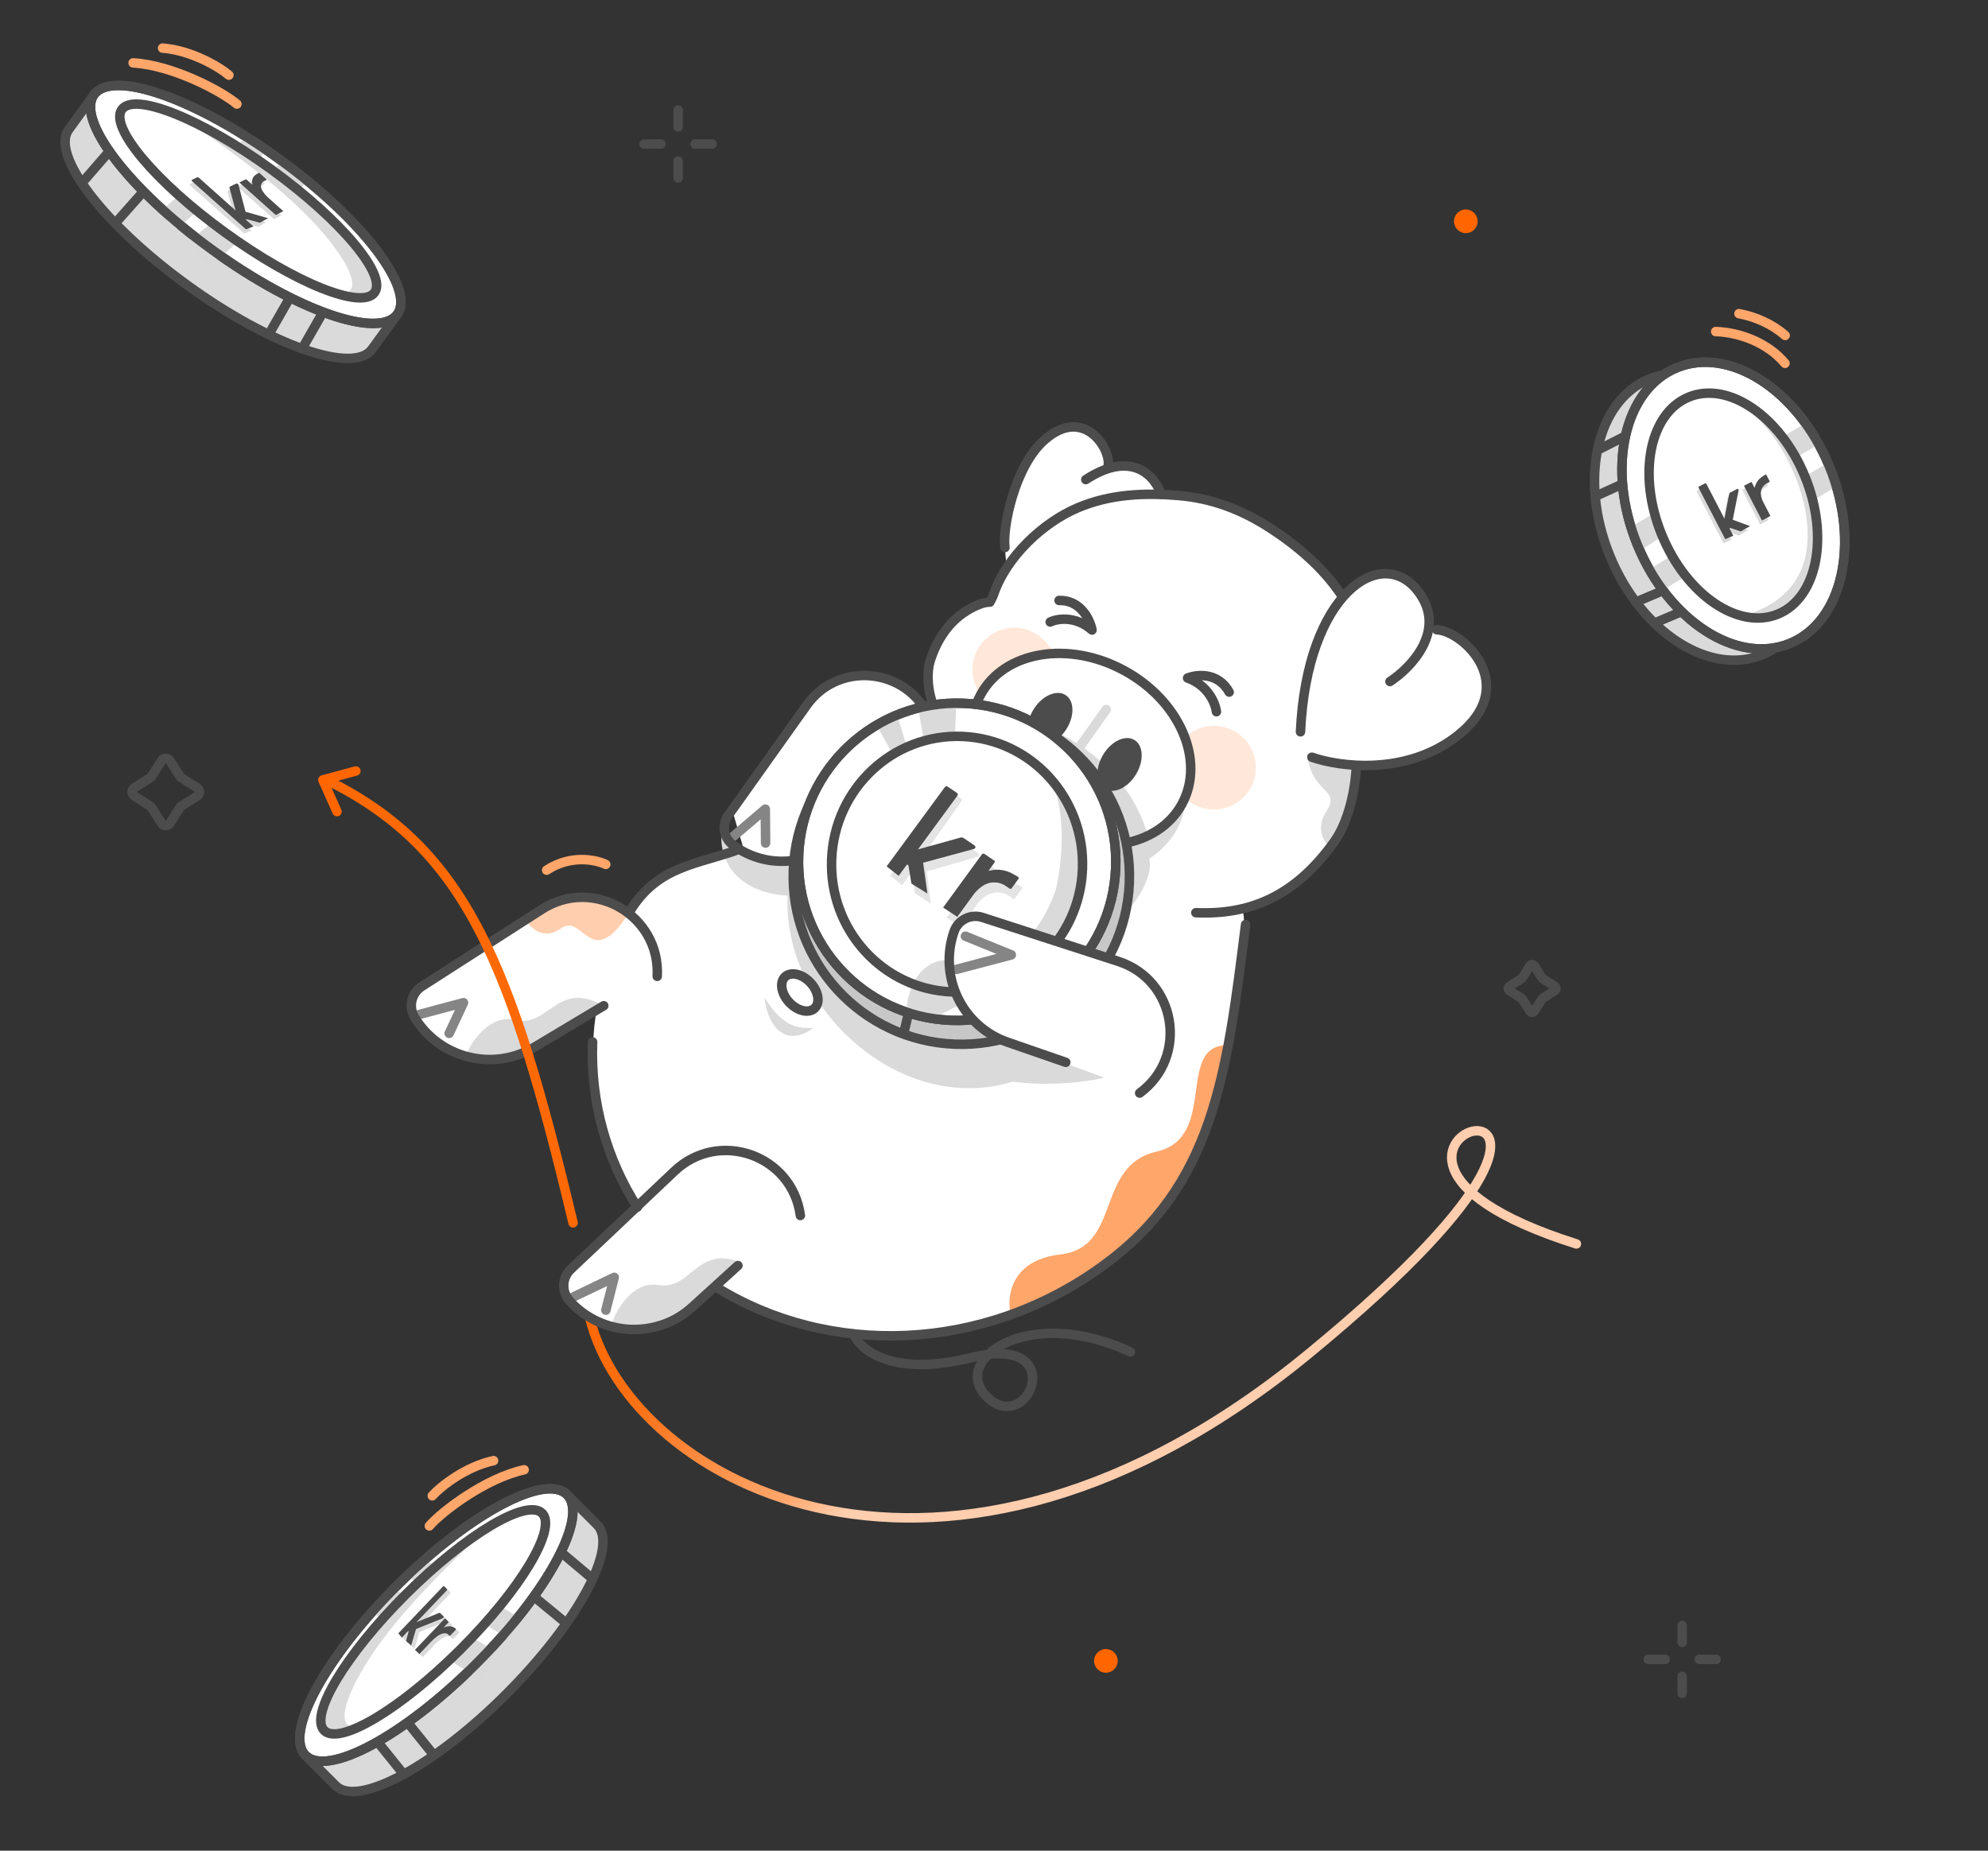 <svg width="377" height="351" viewBox="0 0 377 351" fill="none" xmlns="http://www.w3.org/2000/svg">
<rect x="0" y="0" width="377" height="351" fill="#333333" stroke="none"/>
<g clip-path="url(#clip0_14907_42198)">
<path d="M173.343 253.035C156.099 254.472 141.309 247.646 136.07 244.054L131.579 247.647C123.047 256.179 110.473 249.892 108.228 247.647C106.432 245.85 106.881 243.006 107.33 241.809L111.82 237.318L120.802 228.337C111.461 215.044 111.82 198.249 113.168 191.513L102.839 197.351C92.421 205.255 83.23 199.147 79.937 195.106C76.703 191.872 77.991 188.669 79.038 187.472L101.941 173.101C110.204 168.072 116.76 171.006 119.006 173.101C127.987 162.773 139.064 161.725 141.01 160.977L138.765 153.342C141.758 149.301 148.375 140.23 150.889 136.278C153.404 132.326 155.829 130.44 156.727 129.991C166.427 124.961 172.744 130.59 174.69 134.033L177.384 133.134C174.998 123.591 179.63 117.417 187.713 114.274C189.926 112.187 190.25 109.491 191.306 108.436C189.869 104.843 191.006 97.059 191.755 93.616C195.706 83.557 200.886 81.043 202.981 81.043C208.37 81.043 210.017 86.132 210.166 88.677C216.992 86.88 219.896 91.82 220.495 94.514C224.447 94.514 228.728 95.113 230.374 95.412C245.822 100.442 252.978 108.884 254.624 112.477C261.091 107.088 265.102 108.435 266.3 109.783C270.97 113.016 271.539 117.417 271.24 119.213C276.269 119.213 279.323 123.105 280.221 125.051C283.454 130.08 280.969 134.631 279.323 136.278C275.012 143.822 263.156 145.409 257.768 145.259C256.69 162.144 242.05 170.856 235.763 173.101C236.482 176.694 234.416 184.927 234.416 188.819C233.338 204.985 229.052 214.224 226.782 218.906C219.597 233.726 208.819 241.21 204.329 243.605C193.192 250.79 179.031 252.886 173.343 253.035Z" fill="white"/>
<path d="M111.821 249.89C119.566 281.573 179.382 313.349 248.337 256.628C327.318 191.66 236.271 216.104 298.948 235.923" stroke="url(#paint0_linear_14907_42198)" stroke-width="1.796" stroke-linecap="round" stroke-linejoin="round"/>
<path d="M67.486 146.226L61.228 147.915L63.903 153.928" stroke="#FF6600" stroke-width="1.796" stroke-linecap="round" stroke-linejoin="round"/>
<path d="M217.935 162.884C223.101 159.49 224.544 154.752 224.62 152.808C220.461 158.039 215.521 159.494 213.57 159.568C214.866 163.214 214.37 169.786 213.961 172.616C218.105 167.744 218.337 164.098 217.935 162.884Z" fill="#DADADA"/>
<path d="M251.544 153.857C249.25 157.362 251.299 160.139 252.611 161.089C256.494 153.69 257.64 147.353 257.727 145.109C254.124 145.328 249.691 143.748 247.925 142.93C248.525 150.593 254.411 149.474 251.544 153.857Z" fill="#DADADA"/>
<path d="M97.651 193.438C92.667 192.166 88.766 198.485 88.397 200.268C94.056 202.646 101.33 198.975 104.26 196.842L113.945 190.478C105.577 186.107 103.881 195.029 97.651 193.438Z" fill="#DADADA"/>
<path d="M124.797 243.719C119.733 242.818 116.309 249.408 116.072 251.214C121.892 253.167 128.875 248.968 131.639 246.624L140.828 239.562C132.159 235.822 131.127 244.845 124.797 243.719Z" fill="#DADADA"/>
<path d="M201.08 237.917C191.69 238.989 190.881 245.909 191.65 249.234C222.998 238.232 231.717 214.415 233.064 198.249C222.744 197.847 231.156 215.72 219.367 218.406C207.578 221.093 212.816 236.577 201.08 237.917Z" fill="#FFA66B"/>
<path d="M106.417 176.064C103.089 178.451 100.578 175.986 99.739 174.456C109.007 167.267 116.511 170.765 119.104 173.413C111.936 184.369 110.578 173.08 106.417 176.064Z" fill="#FFCEAE"/>
<path d="M108.698 246L116.484 242.259L114.893 248.489" stroke="#858585" stroke-width="1.796" stroke-linecap="round" stroke-linejoin="round"/>
<path d="M138.558 159.067L145.133 153.465L145.182 159.895" stroke="#858585" stroke-width="1.796" stroke-linecap="round" stroke-linejoin="round"/>
<path d="M79.559 192.394L87.904 190.165L85.183 195.99" stroke="#858585" stroke-width="1.796" stroke-linecap="round" stroke-linejoin="round"/>
<path d="M112.381 197.607C111.932 209.115 115.097 219.926 120.862 228.947" stroke="#4D4C4D" stroke-width="1.796" stroke-linecap="round"/>
<path d="M114.495 190.745L101.39 198.585C93.552 203.274 83.401 200.774 78.638 192.982V192.982C77.41 190.974 78.012 188.353 79.992 187.082L102.753 172.462C112.502 166.201 125.246 173.603 124.637 185.174V185.174" stroke="#4D4C4D" stroke-width="1.796" stroke-linecap="round"/>
<path d="M151.031 169.95C138.411 169.822 136.326 161.773 136.861 157.764C141.319 163.966 148.026 163.646 150.823 162.712L151.031 169.95Z" fill="#DADADA"/>
<path d="M139.939 240.026L131.329 247.856C124.58 253.995 114.13 253.486 108.008 246.722V246.722C106.443 244.994 106.546 242.333 108.239 240.731L127.916 222.109C136.332 214.144 150.229 219.049 151.781 230.532V230.532" stroke="#4D4C4D" stroke-width="1.796" stroke-linecap="round"/>
<path d="M167.402 148.206L160.84 157.048C155.697 163.979 145.903 165.417 138.984 160.256V160.256C137.216 158.938 136.826 156.449 138.104 154.652L152.968 133.771C159.324 124.84 173.121 126.854 176.66 137.229V137.229" stroke="#4D4C4D" stroke-width="1.796" stroke-linecap="round"/>
<path d="M114.873 163.946C113.042 163.057 108.236 162.029 103.663 165.036" stroke="#FFA66B" stroke-width="1.796" stroke-linecap="round"/>
<circle cx="230.23" cy="145.597" r="7.94" transform="rotate(-3.234 230.23 145.597)" fill="#FFE8D9"/>
<circle cx="192.349" cy="126.994" r="7.94" transform="rotate(-3.234 192.349 126.994)" fill="#FFE8D9"/>
<ellipse cx="205.059" cy="142.117" rx="21.723" ry="17.009" transform="rotate(33.076 205.059 142.117)" fill="white"/>
<path d="M203.261 143.753L209.781 134.581" stroke="#DADADA" stroke-width="1.796" stroke-linecap="round"/>
<path d="M204.324 197.271C193.604 209.138 175.307 209.718 161.529 197.271C147.75 184.824 145.271 165.113 155.991 153.246C166.712 141.379 186.572 141.849 200.35 154.296C214.129 166.743 215.045 185.404 204.324 197.271Z" fill="#DADADA"/>
<path d="M217.663 158.379C213.858 145.288 201.944 138.891 196.462 137.329C208.443 143.549 212.849 155.045 213.554 160.016L217.663 158.379Z" fill="#DADADA"/>
<ellipse cx="205.059" cy="142.117" rx="21.723" ry="17.009" transform="rotate(28.508 205.059 142.117)" stroke="#4D4C4D" stroke-width="1.796" stroke-linecap="round"/>
<path d="M248.781 143.614C253.981 145.442 266.798 147.172 276.475 139.471C288.571 129.846 277.286 119.593 272.476 119.444" stroke="#4D4C4D" stroke-width="1.796" stroke-linecap="round"/>
<path d="M190.576 103.843C190.071 100.4 192.287 88.374 198.227 83.306C205.653 76.971 210.646 85.203 210.158 88.202" stroke="#4D4C4D" stroke-width="1.796" stroke-linecap="round"/>
<path d="M263.589 129.259C267.681 126.591 274.482 119.441 268.946 112.181C262.026 103.106 247.812 112.462 246.622 138.8" stroke="#4D4C4D" stroke-width="1.796" stroke-linecap="round"/>
<ellipse cx="199.136" cy="136.381" rx="3.631" ry="5.422" transform="rotate(32.869 199.136 136.381)" fill="#4D4C4D"/>
<ellipse cx="212.32" cy="144.986" rx="3.631" ry="5.422" transform="rotate(31.236 212.32 144.986)" fill="#4D4C4D"/>
<ellipse cx="151.682" cy="188.241" rx="2.741" ry="4.093" transform="rotate(136.837 151.682 188.241)" stroke="#4D4C4D" stroke-width="1.796" stroke-linecap="round"/>
<path d="M119.512 172.718C124.839 164.12 132.315 163.988 140.107 161.092" stroke="#4D4C4D" stroke-width="1.796" stroke-linecap="round"/>
<path d="M236.208 175.347C232.616 204.087 230.086 224.899 209.073 240.132C186.274 256.66 157.095 257.37 135.736 244.069" stroke="#4D4C4D" stroke-width="1.796" stroke-linecap="round"/>
<path d="M186.038 203.456C178.267 199.917 175.336 188.209 186.808 183.712C186.458 192.687 192.548 197.868 195.637 199.336L209.372 204.366C206.795 205.164 193.81 206.995 186.038 203.456Z" fill="#DADADA"/>
<circle cx="182.305" cy="166.178" r="31.884" transform="rotate(2.232 182.305 166.178)" fill="#C7C7C7" stroke="#4D4C4D" stroke-width="1.796"/>
<circle cx="181.511" cy="163.452" r="30.088" transform="rotate(2.232 181.511 163.452)" fill="white" stroke="#4D4C4D" stroke-width="1.796"/>
<path d="M175.213 140.546L174.112 134.211L181.344 133.145L181.099 139.427L175.213 140.546Z" fill="#DADADA"/>
<path d="M169.276 143.011L166.159 137.387L170.073 135.403L171.901 141.418L169.276 143.011Z" fill="#DADADA"/>
<path d="M184.34 183.145C174.787 179.178 172.037 187.459 171.857 192.096L176.758 193.186L191.881 185.686C202.515 180.348 205.236 169.728 205.267 165.086C205.617 156.111 201.368 149.804 199.201 147.772C202.538 154.373 201.24 164.629 200.173 168.932C195.749 180.983 187.774 183.429 184.34 183.145Z" fill="#DADADA"/>
<circle cx="181.511" cy="163.452" r="30.088" transform="rotate(2.232 181.511 163.452)" stroke="#4D4C4D" stroke-width="1.796"/>
<path d="M205.276 164.827C204.754 178.225 193.669 188.643 180.549 188.131C167.43 187.62 157.189 176.371 157.711 162.973C158.233 149.575 169.318 139.158 182.438 139.669C195.558 140.18 205.798 151.429 205.276 164.827Z" stroke="#4D4C4D" stroke-width="1.796"/>
<path d="M186.218 174.146L215.89 183.841L201.728 201.266C176.775 195.799 179.225 180.615 180.728 176.629C181.931 173.44 184.889 173.645 186.218 174.146Z" fill="white"/>
<path d="M183.081 177.561L191.79 181.105L181.382 183.851" stroke="#858585" stroke-width="1.796" stroke-linecap="round" stroke-linejoin="round"/>
<path d="M202.111 201.479L191.112 197.675C182.49 194.694 177.927 185.279 180.929 176.664V176.664C181.696 174.463 184.08 173.278 186.298 173.995L212.073 182.339C223.097 185.907 225.453 200.455 216.12 207.321V207.321" stroke="#4D4C4D" stroke-width="1.796" stroke-linecap="round"/>
<path d="M161.902 253.018C163.132 256.062 169.313 261.216 184.199 257.482C202.807 252.814 195.314 272.105 187.491 265.25C179.669 258.396 194.491 247.097 214.351 256.41" stroke="#4D4C4D" stroke-width="1.796" stroke-linecap="round"/>
<path d="M199.157 117.969C200.478 117.329 203.915 116.737 207.091 119.491C206.725 117.576 204.963 113.773 200.838 113.882" stroke="#4D4C4D" stroke-width="1.796" stroke-linecap="round" stroke-linejoin="round"/>
<path d="M230.682 134.987C230.496 133.443 229.141 130.002 225.211 128.595C226.961 127.899 230.987 127.458 233.101 131.264" stroke="#4D4C4D" stroke-width="1.796" stroke-linecap="round" stroke-linejoin="round"/>
<path opacity="0.15" d="M168.834 166.011C172.507 160.813 176.192 155.616 179.865 150.417C180.105 150.078 180.264 150.049 180.591 150.288L182.125 151.362C182.452 151.601 182.482 151.759 182.241 152.097L174.784 162.646L175.105 162.562C177.682 161.793 180.272 161.026 182.848 160.269C182.956 160.233 183.06 160.222 183.172 160.25C183.284 160.279 183.383 160.306 183.464 160.368C184.132 160.834 184.788 161.298 185.454 161.776C185.526 161.812 185.595 161.873 185.635 161.956C185.677 162.026 185.689 162.117 185.677 162.205C185.665 162.293 185.616 162.364 185.544 162.418C185.485 162.474 185.402 162.514 185.311 162.526C182.202 163.414 179.092 164.314 175.982 165.214L175.741 165.283L175.778 165.57L176.51 171.372L173.489 169.422L172.976 166.013C172.975 165.923 172.948 165.842 172.879 165.781C172.825 165.709 172.74 165.672 172.665 165.661L171.078 167.904L168.814 166.06L168.834 166.011Z" fill="#4D4C4D"/>
<path d="M168.167 164.282C171.807 159.317 175.46 154.354 179.1 149.389C179.338 149.065 179.497 149.038 179.825 149.268L181.364 150.308C181.692 150.538 181.722 150.69 181.484 151.014L174.094 161.089L174.413 161.01C176.984 160.287 179.568 159.566 182.137 158.855C182.245 158.821 182.349 158.811 182.461 158.839C182.573 158.867 182.672 158.893 182.754 158.954C183.424 159.404 184.081 159.853 184.75 160.315C184.822 160.35 184.891 160.409 184.932 160.488C184.974 160.556 184.987 160.644 184.975 160.728C184.963 160.813 184.915 160.88 184.844 160.931C184.785 160.985 184.703 161.022 184.611 161.034C181.51 161.867 178.407 162.713 175.305 163.558L175.064 163.623L175.103 163.899L175.868 169.468L172.838 167.581L172.306 164.308C172.305 164.221 172.277 164.144 172.208 164.085C172.154 164.016 172.069 163.979 171.993 163.969L170.42 166.111L168.148 164.329L168.167 164.282Z" fill="#4D4C4D"/>
<path opacity="0.15" d="M179.487 174.036C181.933 170.678 184.379 167.321 186.826 163.963C186.975 163.767 187.152 163.737 187.358 163.875C187.928 164.268 188.544 164.693 189.15 165.104C189.328 165.229 189.354 165.32 189.224 165.503C188.888 165.957 188.549 166.424 188.225 166.88L188.081 167.074C188.468 167.002 188.805 166.924 189.148 166.884C190.283 166.767 191.422 166.989 192.431 167.494C192.872 167.693 193.289 167.965 193.709 168.212C193.781 168.259 193.816 168.377 193.868 168.472L192.404 170.475C192.299 170.485 192.184 170.469 192.086 170.43C191.871 170.288 191.659 170.132 191.445 169.99C190.795 169.522 189.999 169.261 189.193 169.261C188.388 169.249 187.599 169.502 186.951 169.951C186.232 170.439 185.615 171.043 185.125 171.752C184.144 173.095 183.163 174.437 182.18 175.792L179.488 174.024L179.487 174.036Z" fill="#4D4C4D"/>
<path d="M178.847 172.133C181.293 168.776 183.74 165.418 186.186 162.06C186.335 161.864 186.512 161.834 186.719 161.972C187.288 162.365 187.905 162.79 188.511 163.201C188.688 163.326 188.714 163.417 188.585 163.6C188.248 164.054 187.91 164.521 187.586 164.978L187.442 165.171C187.829 165.099 188.165 165.021 188.509 164.981C189.643 164.864 190.783 165.086 191.792 165.591C192.232 165.791 192.649 166.062 193.07 166.309C193.141 166.357 193.177 166.474 193.228 166.569L191.765 168.572C191.659 168.582 191.545 168.566 191.446 168.528C191.232 168.385 191.019 168.23 190.805 168.087C190.155 167.62 189.36 167.358 188.553 167.358C187.749 167.346 186.959 167.599 186.311 168.048C185.592 168.537 184.975 169.14 184.486 169.849C183.504 171.192 182.523 172.535 181.541 173.89L178.849 172.121L178.847 172.133Z" fill="#4D4C4D"/>
<path d="M220.18 93.762C219.112 90.425 214.762 85.192 205.908 90.959" stroke="#4D4C4D" stroke-width="1.796" stroke-linecap="round"/>
<path d="M145.001 189.252C145.292 193.308 148.206 199.264 154.214 195.004C151.522 194.9 148.812 195.243 145.001 189.252Z" fill="#DADADA"/>
<path d="M172.305 192.114L171.487 195.502" stroke="#4D4C4D" stroke-width="1.796" stroke-linecap="round"/>
<path d="M44.924 19.74C42.103 17.343 32.77 12.36 25.243 11.927" stroke="#FFA66B" stroke-width="1.796" stroke-linecap="round"/>
<path d="M43.404 14.255C41.697 12.778 36.374 9.546 30.829 9.124" stroke="#FFA66B" stroke-width="1.796" stroke-linecap="round"/>
<path fill-rule="evenodd" clip-rule="evenodd" d="M75.072 59.979C76.326 58.247 75.939 55.827 74.208 54.572L22.974 17.45C21.243 16.195 18.822 16.582 17.567 18.314L13.164 24.39C13.163 24.392 13.163 24.395 13.165 24.396C13.167 24.398 13.167 24.4 13.166 24.402C13.118 24.459 13.073 24.518 13.029 24.578C9.563 29.362 19.625 42.567 35.505 54.073C51.384 65.579 67.067 71.027 70.533 66.243C70.577 66.183 70.619 66.121 70.658 66.058C70.659 66.056 70.662 66.056 70.663 66.057C70.665 66.058 70.667 66.058 70.668 66.056L75.072 59.979Z" fill="#DADADA"/>
<path d="M70.668 66.056L69.941 65.529L70.668 66.056ZM13.166 24.402L12.476 23.827L13.166 24.402ZM70.658 66.058L69.897 65.582L70.658 66.058ZM75.072 59.979L74.344 59.452L75.072 59.979ZM22.447 18.177L73.681 55.299L74.735 53.844L23.501 16.723L22.447 18.177ZM13.891 24.917L18.294 18.841L16.84 17.787L12.437 23.863L13.891 24.917ZM13.756 25.105C13.788 25.061 13.821 25.018 13.856 24.977L12.476 23.827C12.415 23.9 12.357 23.974 12.302 24.051L13.756 25.105ZM36.032 53.346C28.143 47.63 21.727 41.511 17.727 36.261C15.723 33.631 14.357 31.261 13.697 29.3C13.027 27.313 13.144 25.95 13.756 25.105L12.302 24.051C11.181 25.598 11.255 27.679 11.994 29.873C12.742 32.094 14.235 34.642 16.298 37.349C20.432 42.774 26.988 49.011 34.978 54.8L36.032 53.346ZM69.806 65.716C69.194 66.561 67.935 67.097 65.838 67.08C63.769 67.063 61.092 66.503 57.969 65.418C51.734 63.252 43.921 59.062 36.032 53.346L34.978 54.8C42.968 60.59 50.937 64.877 57.379 67.115C60.595 68.232 63.481 68.857 65.824 68.876C68.139 68.895 70.14 68.317 71.261 66.77L69.806 65.716ZM69.897 65.582C69.868 65.627 69.838 65.672 69.806 65.716L71.261 66.77C71.317 66.693 71.369 66.615 71.42 66.534L69.897 65.582ZM74.344 59.452L69.941 65.529L71.395 66.583L75.799 60.506L74.344 59.452ZM70.136 66.784C70.54 67.076 71.103 66.986 71.395 66.583L69.941 65.529C70.231 65.129 70.79 65.04 71.19 65.33L70.136 66.784ZM12.638 25.123C12.218 24.819 12.145 24.224 12.476 23.827L13.856 24.977C14.19 24.576 14.116 23.976 13.692 23.669L12.638 25.123ZM71.42 66.534C71.145 66.973 70.556 67.089 70.136 66.784L71.19 65.33C70.767 65.023 70.174 65.14 69.897 65.582L71.42 66.534ZM12.437 23.863C12.145 24.267 12.235 24.831 12.638 25.123L13.692 23.669C14.092 23.959 14.181 24.517 13.891 24.917L12.437 23.863ZM73.681 55.299C75.011 56.263 75.308 58.122 74.344 59.452L75.799 60.506C77.344 58.373 76.868 55.39 74.735 53.844L73.681 55.299ZM23.501 16.723C21.368 15.177 18.386 15.653 16.84 17.787L18.294 18.841C19.258 17.511 21.117 17.214 22.447 18.177L23.501 16.723Z" fill="#4D4C4D"/>
<ellipse cx="46.592" cy="38.776" rx="35.506" ry="10.697" transform="rotate(35.926 46.592 38.776)" fill="white" stroke="#4D4C4D" stroke-width="1.796" stroke-linecap="round"/>
<path d="M34.035 36.97L37.512 39.964L33.249 43.633L30.28 40.183L34.035 36.97Z" fill="#D9D9D9"/>
<path d="M40.252 42.122L44.838 46.12L39.865 50.4L35.876 45.766L40.252 42.122Z" fill="#D9D9D9"/>
<path d="M47.011 25.896L50.77 28.556L48.404 30.592L45.435 27.142L47.011 25.896Z" fill="#D9D9D9"/>
<path d="M53.872 30.542L58.564 34.309L56.379 36.189L52.391 31.555L53.872 30.542Z" fill="#D9D9D9"/>
<ellipse cx="46.592" cy="38.776" rx="35.506" ry="10.697" transform="rotate(35.926 46.592 38.776)" stroke="#4D4C4D" stroke-width="1.796" stroke-linecap="round"/>
<path d="M63.378 46.836C68.826 54.181 66.588 55.794 64.787 55.682C71.881 58.01 72.098 54.088 71.319 51.837C67.126 41.838 46.872 26.328 32.379 20.855C48.696 31.718 57.931 39.491 63.378 46.836Z" fill="#DADADA"/>
<ellipse cx="47.069" cy="38.116" rx="29.588" ry="7.415" transform="rotate(35.926 47.069 38.116)" stroke="#4D4C4D" stroke-width="1.796" stroke-linecap="round"/>
<path d="M20.683 28.756L15.671 34.537" stroke="#4D4C4D" stroke-width="1.796" stroke-linecap="round"/>
<path d="M26.98 36.571L22.04 42.136" stroke="#4D4C4D" stroke-width="1.796" stroke-linecap="round"/>
<path d="M54.93 56.52L51.003 63.376" stroke="#4D4C4D" stroke-width="1.796" stroke-linecap="round"/>
<path d="M61.202 59.298L57.276 66.155" stroke="#4D4C4D" stroke-width="1.796" stroke-linecap="round"/>
<path d="M46.284 44.283C42.904 41.265 39.525 38.247 36.145 35.23C35.926 35.034 35.917 34.953 36.098 34.864L36.944 34.447C37.128 34.357 37.243 34.386 37.462 34.582L44.316 40.702L44.274 40.535C43.906 39.163 43.536 37.792 43.166 36.42C43.149 36.365 43.15 36.313 43.168 36.269C43.187 36.225 43.222 36.19 43.272 36.166C43.639 35.985 44.006 35.805 44.373 35.624C44.404 35.598 44.451 35.585 44.506 35.585C44.562 35.586 44.623 35.601 44.682 35.629C44.74 35.66 44.79 35.7 44.826 35.745C44.862 35.789 44.883 35.836 44.885 35.878C45.305 37.521 45.73 39.165 46.16 40.81L46.194 40.935L46.398 40.997L50.473 42.166L48.925 43.033L46.52 42.382C46.46 42.36 46.4 42.353 46.35 42.361C46.301 42.37 46.265 42.394 46.25 42.429L47.71 43.733L46.284 44.283Z" fill="#DADADA"/>
<path d="M51.948 41.572C49.707 39.571 47.466 37.57 45.225 35.569C45.025 35.39 45.025 35.39 45.193 35.307C45.504 35.154 45.843 34.987 46.17 34.827C46.267 34.779 46.34 34.793 46.457 34.898C46.764 35.171 47.07 35.445 47.377 35.719L47.505 35.833C47.48 35.643 47.444 35.468 47.435 35.301C47.422 34.761 47.64 34.302 48.062 33.982C48.233 33.837 48.446 33.717 48.646 33.593C48.686 33.573 48.773 33.591 48.843 33.592L50.182 34.788C50.18 34.84 50.165 34.886 50.138 34.926C50.023 34.983 49.905 35.041 49.79 35.098C49.418 35.267 49.19 35.554 49.137 35.917C49.084 36.281 49.211 36.701 49.497 37.117C49.801 37.571 50.198 38.012 50.668 38.421C51.566 39.223 52.464 40.024 53.365 40.829L51.948 41.572Z" fill="#DADADA"/>
<path d="M46.644 43.5C43.264 40.482 39.885 37.465 36.506 34.447C36.287 34.251 36.278 34.17 36.458 34.081L37.305 33.664C37.488 33.574 37.603 33.603 37.822 33.799L44.676 39.919L44.634 39.753C44.266 38.381 43.896 37.009 43.526 35.638C43.509 35.583 43.51 35.531 43.529 35.486C43.547 35.442 43.583 35.407 43.632 35.383C43.999 35.203 44.366 35.022 44.734 34.841C44.765 34.815 44.811 34.802 44.867 34.803C44.922 34.803 44.984 34.819 45.043 34.846C45.1 34.877 45.151 34.918 45.187 34.962C45.223 35.007 45.243 35.053 45.245 35.095C45.666 36.738 46.091 38.382 46.52 40.028L46.554 40.153L46.758 40.214L50.833 41.383L49.285 42.251L46.881 41.599C46.82 41.577 46.76 41.57 46.711 41.579C46.661 41.587 46.626 41.611 46.61 41.646L48.07 42.95L46.644 43.5Z" fill="#4D4C4D"/>
<path d="M52.308 40.789C50.067 38.788 47.827 36.787 45.586 34.786C45.385 34.606 45.385 34.606 45.553 34.524C45.864 34.371 46.204 34.204 46.53 34.043C46.627 33.995 46.701 34.01 46.817 34.114C47.124 34.388 47.431 34.661 47.737 34.935L47.865 35.049C47.84 34.859 47.804 34.685 47.795 34.517C47.782 33.977 48 33.519 48.422 33.198C48.593 33.053 48.806 32.933 49.006 32.81C49.047 32.79 49.134 32.807 49.203 32.809L50.542 34.005C50.54 34.056 50.526 34.102 50.499 34.142C50.384 34.199 50.265 34.257 50.15 34.314C49.779 34.483 49.55 34.771 49.498 35.134C49.445 35.497 49.571 35.917 49.858 36.333C50.162 36.787 50.558 37.229 51.029 37.637C51.926 38.439 52.824 39.241 53.726 40.046L52.308 40.789Z" fill="#4D4C4D"/>
<circle cx="209.718" cy="315.006" r="2.245" fill="#FF6600"/>
<path d="M30.659 144.237C31.021 143.667 31.853 143.667 32.215 144.237L34.121 147.232C34.194 147.346 34.29 147.442 34.404 147.515L37.4 149.421C37.969 149.784 37.969 150.615 37.4 150.977L34.404 152.884C34.29 152.956 34.194 153.053 34.121 153.166L32.215 156.162C31.853 156.731 31.021 156.731 30.659 156.162L28.753 153.166C28.68 153.053 28.584 152.956 28.47 152.884L25.474 150.977C24.905 150.615 24.905 149.784 25.474 149.421L28.47 147.515C28.584 147.442 28.68 147.346 28.753 147.232L30.659 144.237Z" stroke="#4D4C4D" stroke-width="1.796"/>
<path d="M290.147 183.162C290.334 182.868 290.763 182.868 290.95 183.162L292.413 185.461C292.45 185.519 292.5 185.569 292.559 185.607L294.857 187.069C295.151 187.256 295.151 187.686 294.857 187.873L292.559 189.335C292.5 189.373 292.45 189.423 292.413 189.481L290.95 191.78C290.763 192.074 290.334 192.074 290.147 191.78L288.684 189.481C288.647 189.423 288.597 189.373 288.538 189.335L286.24 187.873C285.946 187.686 285.946 187.256 286.24 187.069L288.538 185.607C288.597 185.569 288.647 185.519 288.684 185.461L290.147 183.162Z" stroke="#4D4C4D" stroke-width="1.796"/>
<circle cx="277.975" cy="41.973" r="2.245" fill="#FF6600"/>
<path d="M128.594 20.867L128.594 24.091" stroke="#4D4C4D" stroke-width="1.796" stroke-linecap="round"/>
<path d="M128.594 30.537L128.594 33.76" stroke="#4D4C4D" stroke-width="1.796" stroke-linecap="round"/>
<path d="M131.814 27.314L135.038 27.314" stroke="#4D4C4D" stroke-width="1.796" stroke-linecap="round"/>
<path d="M122.146 27.314L125.37 27.314" stroke="#4D4C4D" stroke-width="1.796" stroke-linecap="round"/>
<path d="M319 308.271L319 311.494" stroke="#4D4C4D" stroke-width="1.796" stroke-linecap="round"/>
<path d="M319 317.94L319 321.164" stroke="#4D4C4D" stroke-width="1.796" stroke-linecap="round"/>
<path d="M322.222 314.717L325.445 314.717" stroke="#4D4C4D" stroke-width="1.796" stroke-linecap="round"/>
<path d="M312.552 314.717L315.776 314.717" stroke="#4D4C4D" stroke-width="1.796" stroke-linecap="round"/>
<ellipse cx="19.665" cy="28.258" rx="19.665" ry="28.258" transform="matrix(-0.925 0.38 0.38 0.925 330.96 64.411)" fill="#DADADA" stroke="#4D4C4D" stroke-width="1.796" stroke-linecap="round"/>
<ellipse cx="19.665" cy="28.258" rx="19.665" ry="28.258" transform="matrix(-0.925 0.38 0.38 0.925 336.16 62.276)" fill="white" stroke="#4D4C4D" stroke-width="1.796" stroke-linecap="round"/>
<path d="M319.828 109.221L317.127 105.35L312.764 107.946L315.176 111.993L319.828 109.221Z" fill="#D9D9D9"/>
<path d="M315.259 101.699L313.619 97.339L308.471 100.459L310.883 104.506L315.259 101.699Z" fill="#D9D9D9"/>
<path d="M348.258 92.23L346.476 87.852L341.426 90.861L343.838 94.908L348.258 92.23Z" fill="#D9D9D9"/>
<rect width="4.711" height="5.05" transform="matrix(-0.512 -0.859 -0.859 0.512 344.896 84.241)" fill="#D9D9D9"/>
<ellipse cx="19.665" cy="28.258" rx="19.665" ry="28.258" transform="matrix(-0.925 0.38 0.38 0.925 336.16 62.276)" stroke="#4D4C4D" stroke-width="1.796" stroke-linecap="round"/>
<path d="M342.773 102.568C343.246 93.626 337.979 82.916 331.415 77.598C334.604 79.547 337.975 83.245 339.531 86.097C346.08 98.095 344.429 107.477 342.466 111.004C339.258 117.27 333.356 117.601 330.777 116.79C332.631 116.043 342.183 113.746 342.773 102.568Z" fill="#DADADA"/>
<ellipse cx="14.656" cy="22.249" rx="14.656" ry="22.249" transform="matrix(-0.925 0.38 0.38 0.925 333.807 69.74)" stroke="#4D4C4D" stroke-width="1.796" stroke-linecap="round"/>
<path d="M318.554 116.134L313.933 118.097" stroke="#4D4C4D" stroke-width="1.796" stroke-linecap="round"/>
<path d="M314.982 112.173L310.361 114.136" stroke="#4D4C4D" stroke-width="1.796" stroke-linecap="round"/>
<path d="M307.527 91.871L302.731 94.049" stroke="#4D4C4D" stroke-width="1.796" stroke-linecap="round"/>
<path d="M308.146 82.743L303.001 85.352" stroke="#4D4C4D" stroke-width="1.796" stroke-linecap="round"/>
<path d="M326.837 103.041C325.17 99.825 323.503 96.609 321.836 93.393C321.728 93.184 321.756 93.095 321.958 92.99L322.903 92.501C323.107 92.395 323.197 92.423 323.305 92.631L326.686 99.154L326.723 98.972C327.011 97.469 327.297 95.966 327.582 94.464C327.592 94.404 327.616 94.346 327.652 94.297C327.689 94.247 327.736 94.207 327.791 94.18C328.201 93.967 328.611 93.755 329.02 93.542C329.06 93.513 329.108 93.496 329.157 93.495C329.206 93.494 329.254 93.508 329.295 93.537C329.333 93.569 329.359 93.612 329.372 93.66C329.384 93.708 329.381 93.759 329.364 93.805C329.001 95.605 328.643 97.407 328.287 99.21L328.261 99.346L328.416 99.407L331.537 100.557L329.762 101.569L327.903 100.933C327.859 100.911 327.808 100.905 327.76 100.916C327.712 100.928 327.67 100.955 327.64 100.995L328.36 102.384L326.837 103.041Z" fill="#DADADA"/>
<path d="M333.797 99.495C332.692 97.362 331.587 95.23 330.481 93.097C330.382 92.906 330.382 92.906 330.57 92.809C330.917 92.629 331.296 92.433 331.661 92.244C331.768 92.188 331.828 92.201 331.885 92.312C332.037 92.604 332.188 92.896 332.339 93.188L332.402 93.309C332.466 93.1 332.512 92.909 332.579 92.724C332.81 92.128 333.211 91.614 333.733 91.245C333.951 91.079 334.196 90.939 334.43 90.795C334.475 90.772 334.546 90.788 334.607 90.787L335.267 92.062C335.243 92.119 335.209 92.171 335.166 92.216C335.038 92.282 334.906 92.351 334.777 92.417C334.369 92.617 334.035 92.943 333.825 93.346C333.614 93.749 333.538 94.209 333.608 94.658C333.676 95.149 333.832 95.623 334.069 96.058C334.512 96.913 334.955 97.767 335.4 98.625L333.797 99.495Z" fill="#DADADA"/>
<path d="M327.173 102.268C325.506 99.052 323.839 95.836 322.172 92.62C322.064 92.412 322.093 92.322 322.294 92.218L323.239 91.728C323.444 91.622 323.534 91.65 323.642 91.859L327.022 98.381L327.06 98.199C327.347 96.696 327.633 95.193 327.918 93.691C327.928 93.631 327.952 93.573 327.989 93.524C328.025 93.474 328.073 93.434 328.127 93.406C328.537 93.194 328.947 92.982 329.357 92.769C329.396 92.74 329.444 92.723 329.493 92.722C329.543 92.721 329.591 92.736 329.631 92.764C329.669 92.796 329.696 92.839 329.708 92.887C329.72 92.935 329.717 92.986 329.7 93.032C329.338 94.832 328.979 96.634 328.624 98.437L328.598 98.573L328.753 98.634L331.873 99.784L330.098 100.797L328.24 100.16C328.195 100.138 328.145 100.132 328.097 100.144C328.049 100.155 328.006 100.182 327.976 100.222L328.696 101.611L327.173 102.268Z" fill="#4D4C4D"/>
<path d="M334.137 98.722C333.032 96.59 331.926 94.457 330.821 92.325C330.722 92.133 330.722 92.133 330.91 92.036C331.257 91.856 331.636 91.66 332 91.471C332.108 91.415 332.168 91.428 332.225 91.54C332.377 91.831 332.528 92.123 332.679 92.415L332.742 92.536C332.805 92.327 332.852 92.136 332.919 91.951C333.15 91.355 333.551 90.841 334.073 90.472C334.291 90.306 334.536 90.166 334.77 90.022C334.815 89.999 334.885 90.015 334.947 90.014L335.607 91.289C335.582 91.346 335.548 91.398 335.506 91.443C335.378 91.509 335.246 91.578 335.117 91.644C334.709 91.844 334.375 92.17 334.165 92.573C333.954 92.976 333.878 93.436 333.948 93.885C334.016 94.376 334.172 94.85 334.409 95.285C334.852 96.14 335.295 96.994 335.739 97.852L334.137 98.722Z" fill="#4D4C4D"/>
<path d="M325.361 62.882C330.043 63.042 335.315 65.082 338.502 68.908" stroke="#FFA66B" stroke-width="1.796" stroke-linecap="round"/>
<path d="M329.779 59.487C332.921 60.079 336.087 61.466 338.531 63.62" stroke="#FFA66B" stroke-width="1.796" stroke-linecap="round"/>
<path d="M81.428 289.41C83.805 286.639 92.128 280.341 99.394 278.756" stroke="#FFA66B" stroke-width="1.796" stroke-linecap="round"/>
<path d="M81.977 283.692C83.453 282.024 88.233 278.168 93.6 277.029" stroke="#FFA66B" stroke-width="1.796" stroke-linecap="round"/>
<path fill-rule="evenodd" clip-rule="evenodd" d="M58.276 333.273C56.786 331.78 56.788 329.362 58.281 327.872L102.456 283.787C103.949 282.297 106.367 282.299 107.857 283.792L113.086 289.032C113.088 289.033 113.088 289.036 113.086 289.037C113.084 289.039 113.085 289.041 113.086 289.043C113.141 289.091 113.194 289.141 113.246 289.192C117.362 293.317 109.6 307.738 95.909 321.402C82.217 335.065 67.781 342.798 63.664 338.673C63.613 338.621 63.563 338.568 63.515 338.513C63.514 338.511 63.511 338.511 63.51 338.513C63.509 338.514 63.506 338.514 63.505 338.513L58.276 333.273Z" fill="#DADADA"/>
<path d="M63.505 338.513L64.141 337.878L63.505 338.513ZM113.086 289.043L112.495 289.719L113.086 289.043ZM63.515 338.513L62.838 339.103L63.515 338.513ZM58.281 327.872L57.647 327.236L58.281 327.872ZM58.276 333.273L58.911 332.638L58.276 333.273ZM102.456 283.787L101.821 283.151L102.456 283.787ZM103.09 284.422L58.916 328.507L57.647 327.236L101.821 283.151L103.09 284.422ZM112.45 289.666L107.221 284.427L108.493 283.158L113.722 288.397L112.45 289.666ZM112.61 289.827C112.573 289.789 112.534 289.753 112.495 289.719L113.678 288.367C113.748 288.428 113.816 288.492 113.881 288.558L112.61 289.827ZM95.275 320.766C102.076 313.978 107.379 307.026 110.465 301.294C112.01 298.423 112.974 295.904 113.313 293.894C113.658 291.856 113.333 290.551 112.61 289.827L113.881 288.558C115.217 289.896 115.465 291.94 115.085 294.194C114.699 296.474 113.638 299.188 112.046 302.146C108.857 308.071 103.433 315.161 96.543 322.037L95.275 320.766ZM64.3 338.039C65.023 338.763 66.328 339.091 68.366 338.75C70.377 338.414 72.898 337.456 75.772 335.916C81.51 332.843 88.473 327.554 95.275 320.766L96.543 322.037C89.653 328.913 82.552 334.322 76.62 337.5C73.659 339.086 70.943 340.141 68.662 340.522C66.408 340.898 64.364 340.646 63.029 339.307L64.3 338.039ZM64.192 337.923C64.227 337.963 64.263 338.001 64.3 338.039L63.029 339.307C62.963 339.241 62.899 339.173 62.838 339.103L64.192 337.923ZM58.911 332.638L64.141 337.878L62.869 339.147L57.64 333.907L58.911 332.638ZM64.144 339.148C63.792 339.5 63.221 339.5 62.869 339.147L64.141 337.878C63.792 337.529 63.225 337.528 62.876 337.877L64.144 339.148ZM113.72 289.673C114.087 289.307 114.067 288.708 113.678 288.367L112.495 289.719C112.102 289.375 112.082 288.771 112.452 288.402L113.72 289.673ZM62.838 339.103C63.178 339.493 63.777 339.515 64.144 339.148L62.876 337.877C63.245 337.508 63.85 337.53 64.192 337.923L62.838 339.103ZM113.722 288.397C114.074 288.75 114.073 289.321 113.72 289.673L112.452 288.402C112.102 288.75 112.101 289.317 112.45 289.666L113.722 288.397ZM58.916 328.507C57.774 329.647 57.772 331.497 58.911 332.638L57.64 333.907C55.8 332.063 55.803 329.076 57.647 327.236L58.916 328.507ZM101.821 283.151C103.666 281.311 106.652 281.314 108.493 283.158L107.221 284.427C106.082 283.285 104.232 283.283 103.09 284.422L101.821 283.151Z" fill="#4D4C4D"/>
<ellipse cx="35.024" cy="10.552" rx="35.024" ry="10.552" transform="matrix(-0.708 0.706 0.706 0.708 100.083 276.003)" fill="white" stroke="#4D4C4D" stroke-width="1.796" stroke-linecap="round"/>
<path d="M94.694 304.513L91.769 307.968L96.49 310.883L98.849 307.063L94.694 304.513Z" fill="#D9D9D9"/>
<path d="M89.437 310.494L85.588 315.098L91.095 318.499L94.264 313.367L89.437 310.494Z" fill="#D9D9D9"/>
<path d="M80.344 295.73L77.093 298.902L79.712 300.52L82.072 296.7L80.344 295.73Z" fill="#D9D9D9"/>
<path d="M74.377 301.317L70.389 305.712L72.808 307.206L75.977 302.074L74.377 301.317Z" fill="#D9D9D9"/>
<ellipse cx="35.024" cy="10.552" rx="35.024" ry="10.552" transform="matrix(-0.708 0.706 0.706 0.708 100.083 276.003)" stroke="#4D4C4D" stroke-width="1.796" stroke-linecap="round"/>
<path d="M67.641 318.66C63.47 326.658 65.9 327.883 67.636 327.497C61.085 330.861 60.268 327.074 60.678 324.76C63.217 314.37 80.552 296.13 93.825 288.557C79.608 301.663 71.812 310.663 67.641 318.66Z" fill="#DADADA"/>
<ellipse cx="29.186" cy="7.354" rx="29.186" ry="7.354" transform="matrix(-0.708 0.706 0.706 0.708 97.615 281.793)" stroke="#4D4C4D" stroke-width="1.796" stroke-linecap="round"/>
<path d="M106.437 294.444L112.213 299.302" stroke="#4D4C4D" stroke-width="1.796" stroke-linecap="round"/>
<path d="M101.51 303.033L107.183 307.692" stroke="#4D4C4D" stroke-width="1.796" stroke-linecap="round"/>
<path d="M77.365 326.79L82.25 332.862" stroke="#4D4C4D" stroke-width="1.796" stroke-linecap="round"/>
<path d="M71.684 330.465L76.569 336.537" stroke="#4D4C4D" stroke-width="1.796" stroke-linecap="round"/>
<path d="M76.184 310.352C78.97 307.427 81.755 304.502 84.541 301.577C84.721 301.388 84.802 301.363 84.905 301.463L85.385 301.932C85.49 302.033 85.469 302.116 85.288 302.306L79.639 308.238L79.803 308.173C81.155 307.619 82.506 307.064 83.857 306.509C83.911 306.485 83.964 306.474 84.009 306.477C84.055 306.479 84.093 306.494 84.121 306.522C84.329 306.725 84.537 306.928 84.746 307.132C84.774 307.146 84.791 307.174 84.794 307.211C84.797 307.248 84.787 307.293 84.764 307.338C84.737 307.383 84.7 307.426 84.657 307.46C84.615 307.494 84.57 307.518 84.528 307.528C82.908 308.178 81.287 308.831 79.665 309.488L79.541 309.538L79.495 309.688L78.618 312.658L77.632 311.825L78.112 310.081C78.129 310.036 78.132 309.995 78.12 309.964C78.108 309.933 78.081 309.914 78.044 309.912L76.841 311.176L76.184 310.352Z" fill="#DADADA"/>
<path d="M79.326 313.502C81.174 311.562 83.02 309.623 84.868 307.683C85.033 307.51 85.033 307.509 85.128 307.602C85.305 307.775 85.498 307.962 85.683 308.143C85.738 308.197 85.729 308.249 85.633 308.35C85.38 308.615 85.127 308.881 84.875 309.146L84.769 309.257C84.959 309.197 85.131 309.134 85.299 309.09C85.84 308.96 86.317 309.001 86.671 309.21C86.828 309.29 86.965 309.405 87.103 309.51C87.126 309.532 87.115 309.594 87.119 309.64L86.015 310.8C85.963 310.81 85.915 310.811 85.873 310.802C85.808 310.738 85.74 310.673 85.675 310.609C85.478 310.4 85.172 310.313 84.804 310.36C84.435 310.407 84.022 310.586 83.625 310.87C83.191 311.174 82.776 311.537 82.4 311.941C81.66 312.719 80.92 313.496 80.177 314.276L79.326 313.502Z" fill="#DADADA"/>
<path d="M75.54 309.774C78.326 306.849 81.112 303.924 83.897 300.999C84.078 300.809 84.159 300.785 84.261 300.885L84.742 301.353C84.846 301.455 84.825 301.538 84.644 301.727L78.995 307.659L79.159 307.594C80.511 307.04 81.863 306.485 83.213 305.93C83.268 305.907 83.32 305.896 83.366 305.898C83.412 305.9 83.45 305.916 83.477 305.943C83.685 306.147 83.894 306.35 84.102 306.553C84.13 306.568 84.147 306.596 84.151 306.633C84.154 306.67 84.143 306.714 84.12 306.759C84.093 306.805 84.056 306.847 84.014 306.881C83.972 306.915 83.927 306.939 83.884 306.95C82.264 307.6 80.643 308.253 79.021 308.909L78.898 308.96L78.851 309.109L77.974 312.079L76.989 311.247L77.468 309.503C77.486 309.457 77.489 309.416 77.476 309.385C77.464 309.354 77.437 309.336 77.401 309.333L76.198 310.597L75.54 309.774Z" fill="#4D4C4D"/>
<path d="M78.681 312.923C80.528 310.984 82.375 309.044 84.222 307.105C84.387 306.931 84.388 306.931 84.483 307.024C84.659 307.196 84.852 307.384 85.037 307.565C85.092 307.618 85.083 307.67 84.987 307.771C84.734 308.037 84.482 308.302 84.229 308.567L84.124 308.678C84.313 308.619 84.486 308.556 84.653 308.512C85.195 308.381 85.672 308.423 86.025 308.631C86.183 308.712 86.319 308.826 86.458 308.931C86.481 308.954 86.469 309.016 86.473 309.062L85.369 310.221C85.317 310.231 85.27 310.232 85.228 310.223C85.162 310.159 85.095 310.094 85.03 310.03C84.832 309.822 84.527 309.735 84.158 309.781C83.789 309.828 83.376 310.007 82.979 310.291C82.545 310.595 82.13 310.958 81.754 311.363C81.014 312.14 80.274 312.917 79.531 313.697L78.681 312.923Z" fill="#4D4C4D"/>
<path d="M62.871 148.403C88.468 161.426 97 182.981 108.676 231.929" stroke="#FE6905" stroke-width="1.796" stroke-linecap="round" stroke-linejoin="round"/>
<path d="M254.53 113.08C251.033 107.765 246.039 103.516 240.898 100.175C235.576 96.717 229.923 94.516 223.513 93.984C216.973 93.441 210.563 93.686 204.34 96.327C197.819 99.094 190.823 105.58 188.405 112.789C188.231 113.291 187.724 114.201 187.724 114.201C187.262 114.201 186.514 114.285 185.466 114.724C181.758 116.278 178.379 119.369 176.484 125.053C175.586 127.747 176.035 131.339 176.928 133.585M257.19 145.26C257.19 147.506 256.349 154.986 253.027 159.631C245.64 169.959 237.108 173.552 226.779 173.103" stroke="#4D4C4D" stroke-width="1.796" stroke-linecap="round" stroke-linejoin="round"/>
</g>
<defs>
<linearGradient id="paint0_linear_14907_42198" x1="231.879" y1="232.681" x2="194.784" y2="183.776" gradientUnits="userSpaceOnUse">
<stop stop-color="#FFCEAE"/>
<stop offset="0.15" stop-color="#FFA66B"/>
<stop offset="0.646" stop-color="#FA7116"/>
<stop offset="1" stop-color="#FF6600"/>
</linearGradient>
<clipPath id="clip0_14907_42198">
<rect width="376.917" height="350" fill="white" transform="translate(0 0.21)"/>
</clipPath>
</defs>
</svg>
